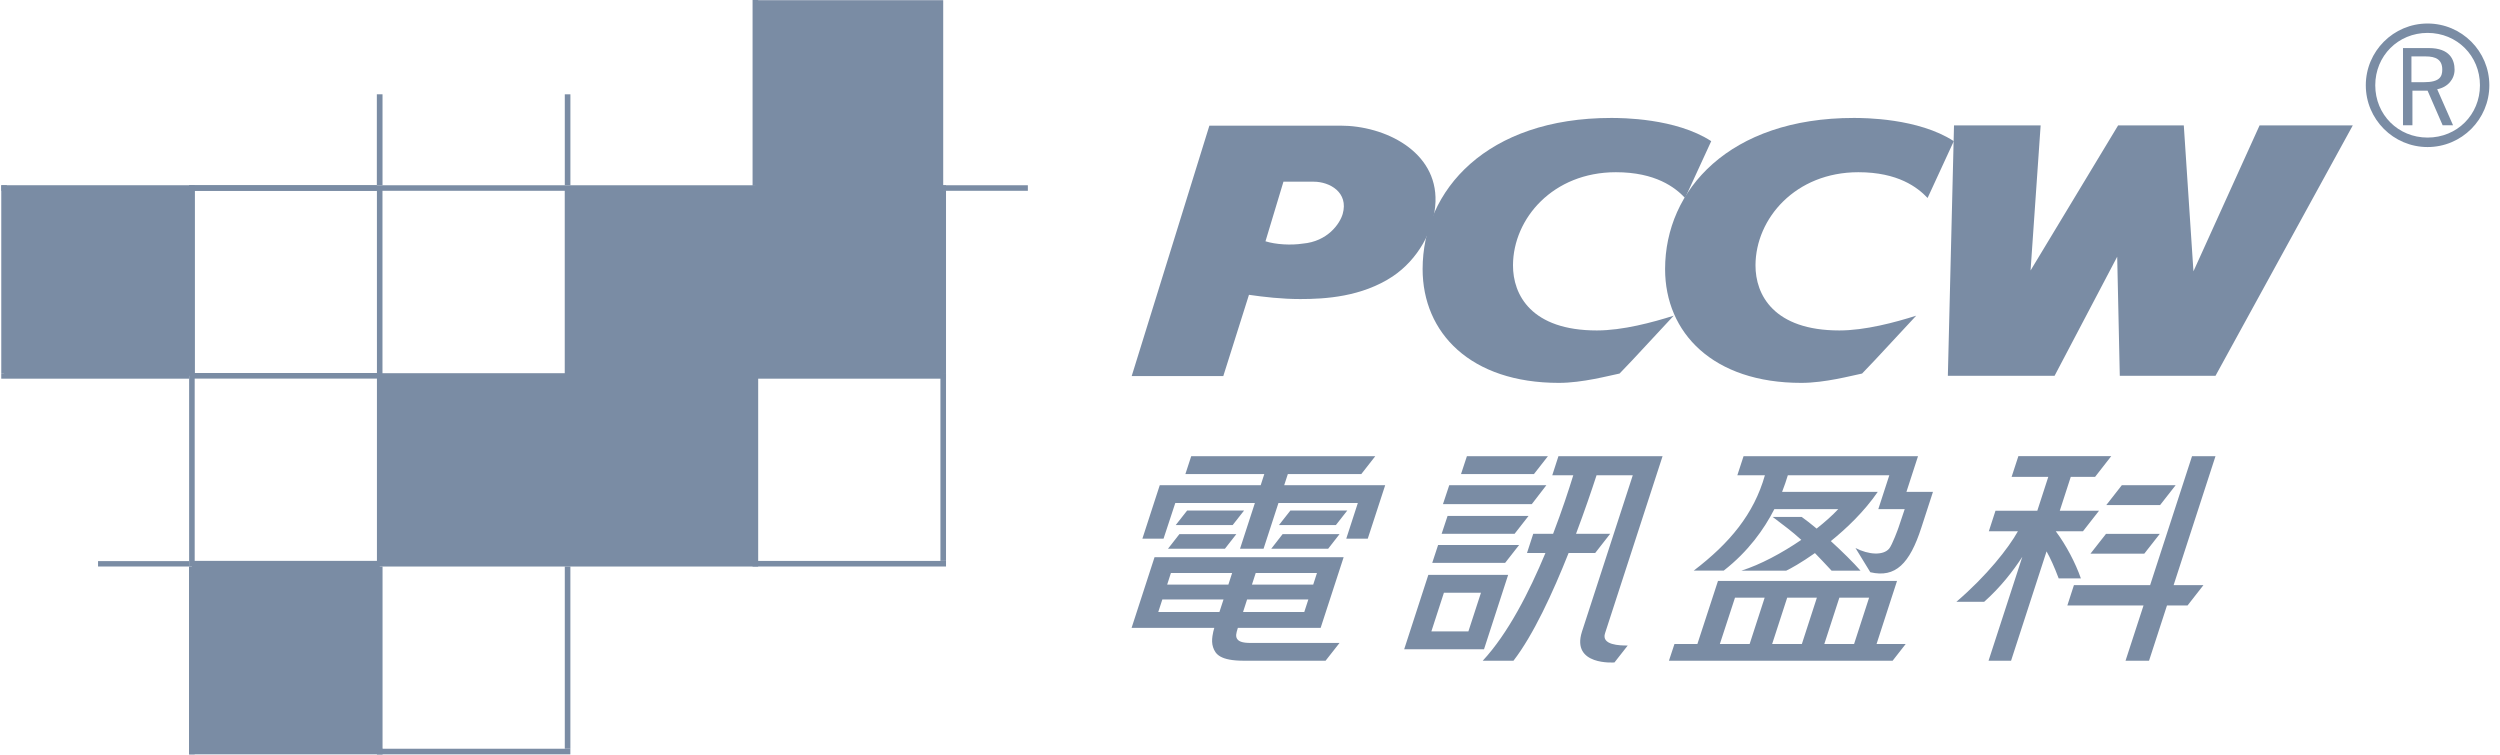 <svg width="106" height="32" viewBox="0 0 106 32" fill="none" xmlns="http://www.w3.org/2000/svg">
<g clip-path="url(#clip0)">
<path d="M31.909 15.825H24.181V8.091H31.909V15.825ZM23.945 23.781H16.217V16.054H23.945V23.781ZM31.909 23.781H24.181V16.054H31.909V23.781ZM15.982 23.781H8.255V16.054H15.982V23.781ZM15.982 15.816H8.255V8.09H15.981L15.982 15.816ZM23.945 15.825H16.217V8.091H23.945V15.825ZM32.147 7.855H8.019V24.02H32.147V7.855Z" fill="#7A8CA4"/>
<path d="M39.874 8.091H40.111V15.817H39.874V8.091Z" fill="#7A8CA4"/>
<path d="M4.157 23.791H8.018V24.02H4.157V23.791Z" fill="#7A8CA4"/>
<path d="M23.947 24.02H24.184V31.746H23.947V24.02Z" fill="#7A8CA4"/>
<path d="M39.874 15.82H40.111V23.781H39.874V15.82Z" fill="#7A8CA4"/>
<path d="M15.978 3.998H16.219V7.854H15.978V3.998Z" fill="#7A8CA4"/>
<path d="M31.909 -2.726H32.147V7.854H31.909V-2.726Z" fill="#7A8CA4"/>
<path d="M23.947 3.999H24.185V7.854H23.947V3.999Z" fill="#7A8CA4"/>
<path d="M15.982 31.747H24.183V31.983H15.982V31.747Z" fill="#7A8CA4"/>
<path d="M8.018 31.747H16.219V31.983H8.018V31.747Z" fill="#7A8CA4"/>
<path d="M31.909 7.854H40.111V8.09H31.909V7.854Z" fill="#7A8CA4"/>
<path d="M31.909 15.822H40.111V16.056H31.909V15.822Z" fill="#7A8CA4"/>
<path d="M31.909 23.783H40.111V24.02H31.909V23.783Z" fill="#7A8CA4"/>
<path d="M35.374 7.855H43.581V8.09H35.374V7.855Z" fill="#7A8CA4"/>
<path d="M0.053 15.822H8.018V16.056H0.053V15.822Z" fill="#7A8CA4"/>
<path d="M8.018 7.854H8.255V15.818H8.018V7.854Z" fill="#7A8CA4"/>
<path d="M0.055 7.854H15.98V8.091H0.055V7.854Z" fill="#7A8CA4"/>
<path d="M0.054 7.853H0.289V15.817H0.054V7.853Z" fill="#7A8CA4"/>
<path d="M8.014 24.02H8.256V31.983H8.014V24.02Z" fill="#7A8CA4"/>
<path d="M15.982 24.02H16.22V31.983H15.982V24.02Z" fill="#7A8CA4"/>
<path d="M8.137 23.899H16.101V31.863H8.137V23.899Z" fill="#7A8CA4"/>
<path d="M16.101 15.938H24.065V23.9H16.101V15.938Z" fill="#7A8CA4"/>
<path d="M24.065 15.938H32.029V23.9H24.065V15.938Z" fill="#7A8CA4"/>
<path d="M0.173 7.972H8.137V15.936H0.173V7.972Z" fill="#7A8CA4"/>
<path d="M24.065 7.972H32.029V15.936H24.065V7.972Z" fill="#7A8CA4"/>
<path d="M32.028 7.972H39.992V15.936H32.028V7.972Z" fill="#7A8CA4"/>
<path d="M32.028 0.008H39.992V7.972H32.028V0.008Z" fill="#7A8CA4"/>
<path d="M79.503 15.261L81.247 13.385C80.349 13.67 79.082 14.011 77.989 14.011C75.215 14.011 74.426 12.506 74.433 11.243C74.442 9.263 76.128 7.302 78.794 7.302C80.477 7.302 81.305 7.945 81.73 8.394L82.841 5.985C81.332 5.005 79.026 5.001 78.598 5.001C73.33 5.001 70.6 8.052 70.6 11.408C70.6 14.114 72.631 16.234 76.376 16.234C77.383 16.234 78.502 15.928 78.953 15.838L79.503 15.261Z" fill="#7A8CA4"/>
<path d="M69.221 15.261L70.965 13.385C70.067 13.67 68.801 14.011 67.706 14.011C64.933 14.011 64.144 12.506 64.151 11.243C64.16 9.263 65.847 7.302 68.513 7.302C70.194 7.302 71.024 7.945 71.448 8.394L72.556 5.985C71.049 5.005 68.745 5.001 68.317 5.001C63.048 5.001 60.319 8.052 60.319 11.408C60.319 14.114 62.349 16.234 66.096 16.234C67.1 16.234 68.22 15.928 68.67 15.838L69.221 15.261Z" fill="#7A8CA4"/>
<path d="M56.833 5.327H51.278L47.984 15.945H51.868L52.956 12.5C53.583 12.591 54.35 12.68 55.131 12.68C56.187 12.68 57.732 12.591 59.051 11.719C60.107 11.012 60.823 9.765 60.865 8.552C60.938 6.417 58.721 5.327 56.833 5.327ZM56.93 9.072C56.81 9.487 56.292 10.238 55.236 10.329C54.732 10.407 54.088 10.367 53.656 10.231L54.418 7.704H55.706C56.381 7.704 57.19 8.16 56.93 9.072ZM89.769 10.885L87.114 15.934H82.589L82.85 5.317H86.523L86.096 11.468L89.808 5.317H92.593L93.002 11.504L95.806 5.317H99.758L93.937 15.934H89.879L89.769 10.885ZM57.719 20.101H54.604L54.45 20.573H58.732L57.993 22.84H57.081L57.572 21.328H54.206L53.575 23.266H52.577L53.207 21.328H49.832L49.334 22.84H48.437L48.928 21.328L49.174 20.573H53.453L53.606 20.101H50.26L50.508 19.342H58.312L57.719 20.101ZM53.242 24.296L53.082 24.788H55.68L55.839 24.296H53.242ZM52.083 24.788L52.242 24.296H49.646L49.488 24.788H52.083ZM52.705 25.95H55.301L55.474 25.417H52.877L52.705 25.95ZM49.11 25.95H51.703L51.877 25.417H49.283L49.11 25.95ZM55.494 26.622H52.485C52.467 26.681 52.449 26.737 52.436 26.789C52.416 26.868 52.402 26.953 52.426 27.029C52.477 27.197 52.674 27.261 53.029 27.261H56.796L56.204 28.015H52.748C51.73 28.015 51.533 27.735 51.435 27.445C51.383 27.294 51.385 27.128 51.408 26.97C51.427 26.838 51.456 26.716 51.486 26.622H47.979L48.953 23.624H56.971L55.995 26.622H55.494ZM60.444 27.529H59.537L60.562 24.373H63.946L62.922 27.529H62.014H60.444ZM61.222 25.132L60.69 26.771H62.26L62.793 25.132H61.222ZM70.493 19.342L68.056 26.843C67.88 27.355 68.682 27.372 69.016 27.37L68.453 28.088C68.453 28.088 66.613 28.233 67.074 26.786C67.124 26.632 68.615 22.046 69.23 20.151H67.694C67.489 20.779 67.189 21.663 66.823 22.634H68.271L67.637 23.446H66.509C65.84 25.132 65.012 26.927 64.171 28.015H62.868C63.939 26.865 64.843 25.092 65.527 23.446H64.745L65.009 22.634H65.851C66.23 21.646 66.52 20.758 66.707 20.151H65.816L66.078 19.342H69.492H70.493ZM76.39 21.917C76.569 22.041 76.786 22.214 77.025 22.412C77.374 22.137 77.69 21.856 77.942 21.587H75.232C74.798 22.438 74.126 23.384 73.086 24.194H71.814C73.344 23.027 74.365 21.795 74.832 20.151H73.663L73.927 19.342H81.324L80.833 20.854H81.958L81.464 22.375C80.97 23.902 80.367 24.512 79.302 24.263L78.672 23.235C79.23 23.525 79.845 23.56 80.098 23.264C80.23 23.111 80.493 22.389 80.498 22.366L80.759 21.588H79.64L80.107 20.151H75.804C75.741 20.363 75.661 20.6 75.561 20.855H79.617C79.045 21.686 78.309 22.392 77.627 22.943C78.109 23.382 78.585 23.853 78.885 24.195H77.658C77.383 23.897 77.152 23.656 76.953 23.451C76.369 23.863 75.903 24.12 75.737 24.195H73.837C74.625 23.947 75.549 23.455 76.375 22.89C75.96 22.511 75.657 22.298 75.162 21.918H76.39V21.917ZM73.564 25.341L72.922 27.305H74.185L74.822 25.341H73.564ZM80.412 24.7L80.248 25.204L80.412 24.7ZM80.412 24.7L80.248 25.204L80.203 25.341L79.566 27.306H80.801L80.248 28.014H70.763L70.997 27.306H71.969L72.82 24.7L72.842 24.632H80.433L80.412 24.7ZM76.399 27.306L77.036 25.341H75.777L75.139 27.306H76.399ZM77.989 25.341L77.351 27.305H78.613L79.25 25.341H77.989ZM85.746 23.61C85.35 24.218 84.822 24.9 84.129 25.516H82.951C84.249 24.404 85.158 23.242 85.559 22.527H84.326L84.609 21.654H86.382L86.847 20.22H85.292L85.579 19.341H89.516L88.831 20.22H87.8L87.335 21.654H89L88.317 22.527H87.166C87.606 23.115 88.001 23.871 88.229 24.523H87.288C87.099 24.023 86.932 23.66 86.774 23.378L85.269 28.015H84.314L85.746 23.61Z" fill="#7A8CA4"/>
<path d="M93.425 24.811L92.751 25.673H91.88L91.119 28.016H90.122L90.885 25.673H87.655L87.934 24.811H91.165L92.942 19.342H93.937L92.161 24.811H93.425Z" fill="#7A8CA4"/>
<path fill-rule="evenodd" clip-rule="evenodd" d="M91.587 21.416H89.306L89.965 20.573H92.247L91.587 21.416ZM90.917 23.476H88.635L89.295 22.635H91.576L90.917 23.476ZM65.039 20.101H61.947L62.197 19.342H65.632L65.039 20.101ZM64.949 21.374H61.182L61.448 20.573H65.566L64.949 21.374ZM64.218 22.634H61.125L61.377 21.875H64.811L64.218 22.634ZM63.818 23.865H60.727L60.976 23.107H64.411L63.818 23.865ZM56.642 22.262H54.229L54.712 21.646H57.125L56.642 22.262ZM56.314 23.266H53.901L54.382 22.648H56.796L56.314 23.266ZM52.266 22.262H49.851L50.335 21.646H52.749L52.266 22.262ZM51.937 23.266H49.523L50.006 22.648H52.42L51.937 23.266Z" fill="#7A8CA4"/>
<path d="M100.31 3.616C100.31 2.173 101.481 0.997 102.929 0.997C104.378 0.997 105.548 2.174 105.548 3.616C105.548 5.058 104.378 6.235 102.929 6.235C101.481 6.235 100.31 5.058 100.31 3.616ZM105.15 3.616C105.15 2.367 104.18 1.395 102.929 1.395C101.682 1.395 100.711 2.367 100.711 3.616C100.711 4.864 101.682 5.833 102.929 5.833C104.18 5.833 105.15 4.864 105.15 3.616ZM102.981 2.038C103.879 2.038 104.074 2.541 104.074 2.955C104.074 3.343 103.802 3.693 103.337 3.784L104.009 5.311H103.568L102.929 3.843H102.287V5.311H101.887V2.038H102.981ZM102.246 3.485H102.775C103.441 3.485 103.552 3.253 103.552 2.949C103.552 2.529 103.281 2.392 102.847 2.392H102.245V3.485H102.246Z" fill="#7A8CA4"/>
</g>
<defs>
<clipPath id="clip0">
<rect width="105.6" height="32" fill="white"/>
</clipPath>
</defs>
</svg>
